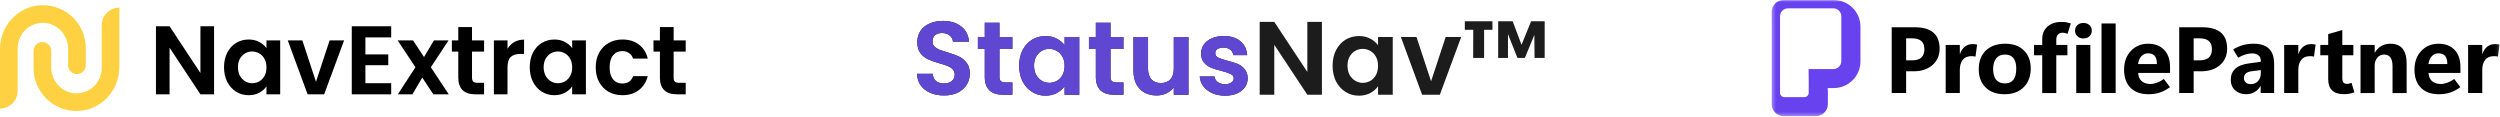 <svg xmlns="http://www.w3.org/2000/svg" width="682" height="32" viewBox="0 0 682 32" fill="none"><g clip-path="url(#clip0_622_1201)"><path d="M0 29.608L0 13.4C0 7.067 4.916 1.658 11.249 1.423C17.904 1.172 23.403 6.516 23.403 13.117V17.808C23.403 19.14 22.328 20.215 20.996 20.215C19.664 20.215 18.589 19.14 18.589 17.808V13.32C18.589 9.618 15.748 6.425 12.046 6.243C8.093 6.05 4.814 9.206 4.814 13.122V24.805C4.814 27.453 2.659 29.608 0 29.608Z" fill="#FDD141"></path><path d="M32.561 2.081V18.289C32.561 24.628 27.645 30.031 21.311 30.271C14.657 30.523 9.158 25.179 9.158 18.578V13.887C9.158 12.555 10.233 11.48 11.565 11.48C12.897 11.48 13.972 12.555 13.972 13.887V18.375C13.972 22.076 16.812 25.27 20.514 25.452C24.467 25.644 27.746 22.488 27.746 18.573V6.895C27.746 4.237 29.902 2.081 32.561 2.081Z" fill="#FDD141"></path></g><path d="M58.396 25.73H54.678L46.261 13.01V25.73H42.543V7.168H46.261L54.678 19.914V7.168H58.396V25.73ZM61.114 18.321C61.114 16.834 61.406 15.515 61.99 14.364C62.592 13.213 63.398 12.328 64.407 11.709C65.433 11.089 66.575 10.779 67.832 10.779C68.93 10.779 69.886 11.001 70.7 11.443C71.532 11.886 72.196 12.443 72.692 13.116V11.018H76.436V25.73H72.692V23.579C72.214 24.269 71.55 24.844 70.7 25.305C69.868 25.747 68.903 25.968 67.806 25.968C66.567 25.968 65.433 25.65 64.407 25.012C63.398 24.375 62.592 23.481 61.99 22.331C61.406 21.162 61.114 19.826 61.114 18.321ZM72.692 18.374C72.692 17.471 72.515 16.701 72.161 16.064C71.807 15.409 71.329 14.913 70.727 14.577C70.125 14.223 69.479 14.046 68.788 14.046C68.098 14.046 67.46 14.214 66.876 14.55C66.292 14.886 65.814 15.382 65.442 16.037C65.088 16.674 64.911 17.436 64.911 18.321C64.911 19.206 65.088 19.985 65.442 20.658C65.814 21.313 66.292 21.817 66.876 22.171C67.478 22.525 68.115 22.702 68.788 22.702C69.479 22.702 70.125 22.534 70.727 22.198C71.329 21.844 71.807 21.348 72.161 20.711C72.515 20.056 72.692 19.277 72.692 18.374ZM86.201 22.304L89.919 11.018H93.875L88.431 25.73H83.917L78.5 11.018H82.483L86.201 22.304ZM99.681 10.195V14.842L105.921 14.842V17.79H99.681V22.702H106.718V25.73H95.963V7.168H106.718V10.195H99.681ZM118.222 25.73L115.195 21.162L112.513 25.73H108.53L113.336 18.347L108.476 11.018H112.672L115.673 15.559L118.381 11.018H122.364L117.531 18.347L122.418 25.73H118.222ZM128.765 14.072V21.189C128.765 21.684 128.88 22.047 129.11 22.277C129.358 22.49 129.765 22.596 130.332 22.596H132.058V25.73H129.721C126.588 25.73 125.021 24.207 125.021 21.162V14.072H123.268V11.018H125.021V7.38H128.765V11.018H132.058V14.072H128.765ZM138.449 13.302C138.927 12.523 139.547 11.912 140.308 11.47C141.087 11.027 141.972 10.806 142.964 10.806V14.709H141.981C140.813 14.709 139.928 14.984 139.326 15.533C138.741 16.081 138.449 17.037 138.449 18.401V25.73H134.732V11.018L138.449 11.018V13.302ZM144.512 18.321C144.512 16.834 144.804 15.515 145.388 14.364C145.99 13.213 146.795 12.328 147.804 11.709C148.831 11.089 149.973 10.779 151.23 10.779C152.328 10.779 153.284 11.001 154.098 11.443C154.93 11.886 155.594 12.443 156.089 13.116V11.018H159.834V25.73H156.089V23.579C155.611 24.269 154.948 24.844 154.098 25.305C153.266 25.747 152.301 25.968 151.203 25.968C149.964 25.968 148.831 25.65 147.804 25.012C146.795 24.375 145.99 23.481 145.388 22.331C144.804 21.162 144.512 19.826 144.512 18.321ZM156.089 18.374C156.089 17.471 155.912 16.701 155.558 16.064C155.204 15.409 154.726 14.913 154.124 14.577C153.522 14.223 152.876 14.046 152.186 14.046C151.496 14.046 150.858 14.214 150.274 14.55C149.69 14.886 149.212 15.382 148.84 16.037C148.486 16.674 148.309 17.436 148.309 18.321C148.309 19.206 148.486 19.985 148.84 20.658C149.212 21.313 149.69 21.817 150.274 22.171C150.876 22.525 151.513 22.702 152.186 22.702C152.876 22.702 153.522 22.534 154.124 22.198C154.726 21.844 155.204 21.348 155.558 20.711C155.912 20.056 156.089 19.277 156.089 18.374ZM162.509 18.374C162.509 16.851 162.818 15.524 163.438 14.391C164.058 13.24 164.916 12.355 166.014 11.735C167.111 11.098 168.368 10.779 169.784 10.779C171.608 10.779 173.113 11.24 174.299 12.16C175.503 13.063 176.308 14.338 176.715 15.984H172.705C172.493 15.347 172.13 14.851 171.617 14.497C171.121 14.125 170.501 13.939 169.758 13.939C168.696 13.939 167.855 14.329 167.235 15.108C166.616 15.869 166.306 16.958 166.306 18.374C166.306 19.772 166.616 20.861 167.235 21.64C167.855 22.401 168.696 22.782 169.758 22.782C171.263 22.782 172.245 22.109 172.705 20.764H176.715C176.308 22.357 175.503 23.623 174.299 24.561C173.095 25.499 171.59 25.968 169.784 25.968C168.368 25.968 167.111 25.659 166.014 25.039C164.916 24.402 164.058 23.517 163.438 22.384C162.818 21.233 162.509 19.896 162.509 18.374ZM183.767 14.072V21.189C183.767 21.684 183.882 22.047 184.112 22.277C184.36 22.49 184.767 22.596 185.334 22.596H187.06V25.73H184.723C181.59 25.73 180.023 24.207 180.023 21.162V14.072H178.27V11.018H180.023V7.38H183.767V11.018H187.06V14.072H183.767Z" fill="black"></path><path d="M257.542 26.043C256.158 26.043 254.907 25.806 253.788 25.332C252.689 24.858 251.817 24.175 251.172 23.284C250.527 22.393 250.196 21.341 250.177 20.128H254.443C254.499 20.943 254.784 21.587 255.296 22.061C255.827 22.535 256.547 22.772 257.457 22.772C258.386 22.772 259.116 22.554 259.647 22.118C260.178 21.663 260.443 21.076 260.443 20.355C260.443 19.767 260.263 19.284 259.903 18.905C259.543 18.526 259.088 18.232 258.538 18.023C258.007 17.796 257.267 17.549 256.319 17.284C255.03 16.904 253.978 16.535 253.163 16.175C252.366 15.795 251.674 15.236 251.087 14.497C250.518 13.738 250.234 12.733 250.234 11.482C250.234 10.307 250.527 9.283 251.115 8.411C251.703 7.539 252.528 6.875 253.589 6.42C254.651 5.946 255.864 5.709 257.23 5.709C259.277 5.709 260.936 6.212 262.206 7.216C263.496 8.202 264.206 9.586 264.339 11.368H259.96C259.922 10.686 259.628 10.127 259.078 9.691C258.547 9.236 257.836 9.008 256.945 9.008C256.168 9.008 255.542 9.207 255.068 9.605C254.613 10.003 254.386 10.582 254.386 11.34C254.386 11.871 254.556 12.316 254.898 12.677C255.258 13.018 255.694 13.302 256.206 13.53C256.737 13.738 257.476 13.985 258.424 14.269C259.713 14.648 260.765 15.027 261.581 15.407C262.396 15.786 263.097 16.355 263.685 17.113C264.273 17.871 264.567 18.867 264.567 20.099C264.567 21.161 264.292 22.147 263.742 23.057C263.192 23.967 262.386 24.697 261.325 25.247C260.263 25.777 259.002 26.043 257.542 26.043ZM272.654 13.359V20.981C272.654 21.512 272.777 21.9 273.024 22.147C273.289 22.374 273.725 22.488 274.332 22.488H276.18V25.844H273.678C270.322 25.844 268.644 24.213 268.644 20.952V13.359H266.767V10.089H268.644V6.193H272.654V10.089H276.18V13.359H272.654ZM278.02 17.909C278.02 16.317 278.333 14.904 278.959 13.672C279.603 12.44 280.466 11.492 281.547 10.828C282.646 10.165 283.869 9.833 285.215 9.833C286.391 9.833 287.415 10.07 288.287 10.544C289.178 11.018 289.889 11.615 290.42 12.335V10.089H294.429V25.844H290.42V23.54C289.908 24.28 289.197 24.896 288.287 25.389C287.396 25.863 286.362 26.1 285.187 26.1C283.86 26.1 282.646 25.758 281.547 25.076C280.466 24.393 279.603 23.436 278.959 22.204C278.333 20.952 278.02 19.521 278.02 17.909ZM290.42 17.966C290.42 16.999 290.23 16.175 289.851 15.492C289.472 14.791 288.96 14.26 288.315 13.899C287.67 13.52 286.978 13.331 286.239 13.331C285.5 13.331 284.817 13.511 284.191 13.871C283.566 14.231 283.054 14.762 282.656 15.464C282.277 16.146 282.087 16.961 282.087 17.909C282.087 18.857 282.277 19.692 282.656 20.412C283.054 21.113 283.566 21.654 284.191 22.033C284.836 22.412 285.519 22.602 286.239 22.602C286.978 22.602 287.67 22.422 288.315 22.061C288.96 21.682 289.472 21.151 289.851 20.469C290.23 19.767 290.42 18.933 290.42 17.966ZM302.953 13.359V20.981C302.953 21.512 303.077 21.9 303.323 22.147C303.589 22.374 304.025 22.488 304.631 22.488H306.48V25.844H303.977C300.622 25.844 298.944 24.213 298.944 20.952V13.359H297.067V10.089H298.944V6.193H302.953V10.089H306.48V13.359H302.953ZM324.217 10.089V25.844H320.207V23.853C319.695 24.536 319.022 25.076 318.188 25.474C317.373 25.853 316.482 26.043 315.515 26.043C314.282 26.043 313.192 25.787 312.244 25.275C311.296 24.744 310.547 23.976 309.998 22.971C309.467 21.948 309.201 20.734 309.201 19.331V10.089H313.183V18.762C313.183 20.014 313.496 20.981 314.121 21.663C314.747 22.327 315.6 22.659 316.681 22.659C317.78 22.659 318.643 22.327 319.269 21.663C319.894 20.981 320.207 20.014 320.207 18.762V10.089H324.217ZM334.174 26.1C332.885 26.1 331.729 25.872 330.705 25.417C329.681 24.943 328.866 24.308 328.259 23.512C327.671 22.715 327.349 21.834 327.292 20.867H331.302C331.378 21.474 331.672 21.976 332.184 22.374C332.715 22.772 333.369 22.971 334.146 22.971C334.904 22.971 335.492 22.82 335.909 22.516C336.345 22.213 336.563 21.824 336.563 21.35C336.563 20.838 336.298 20.459 335.767 20.213C335.255 19.947 334.43 19.663 333.293 19.36C332.117 19.075 331.15 18.782 330.392 18.478C329.653 18.175 329.008 17.71 328.458 17.085C327.927 16.459 327.662 15.615 327.662 14.554C327.662 13.681 327.908 12.885 328.401 12.165C328.913 11.444 329.634 10.876 330.563 10.458C331.511 10.041 332.62 9.833 333.89 9.833C335.767 9.833 337.265 10.307 338.383 11.255C339.502 12.184 340.118 13.444 340.232 15.037H336.421C336.364 14.411 336.099 13.918 335.625 13.558C335.17 13.179 334.554 12.989 333.776 12.989C333.056 12.989 332.496 13.122 332.098 13.388C331.719 13.653 331.53 14.023 331.53 14.497C331.53 15.027 331.795 15.435 332.326 15.72C332.857 15.985 333.681 16.26 334.8 16.544C335.938 16.829 336.876 17.122 337.615 17.426C338.355 17.729 338.99 18.203 339.521 18.848C340.071 19.474 340.355 20.308 340.374 21.35C340.374 22.261 340.118 23.076 339.606 23.796C339.113 24.517 338.393 25.085 337.445 25.503C336.516 25.901 335.426 26.1 334.174 26.1Z" fill="#1C1C1C"></path><path d="M257.542 26.043C256.158 26.043 254.907 25.806 253.788 25.332C252.689 24.858 251.817 24.175 251.172 23.284C250.527 22.393 250.196 21.341 250.177 20.128H254.443C254.499 20.943 254.784 21.587 255.296 22.061C255.827 22.535 256.547 22.772 257.457 22.772C258.386 22.772 259.116 22.554 259.647 22.118C260.178 21.663 260.443 21.076 260.443 20.355C260.443 19.767 260.263 19.284 259.903 18.905C259.543 18.526 259.088 18.232 258.538 18.023C258.007 17.796 257.267 17.549 256.319 17.284C255.03 16.904 253.978 16.535 253.163 16.175C252.366 15.795 251.674 15.236 251.087 14.497C250.518 13.738 250.234 12.733 250.234 11.482C250.234 10.307 250.527 9.283 251.115 8.411C251.703 7.539 252.528 6.875 253.589 6.42C254.651 5.946 255.864 5.709 257.23 5.709C259.277 5.709 260.936 6.212 262.206 7.216C263.496 8.202 264.206 9.586 264.339 11.368H259.96C259.922 10.686 259.628 10.127 259.078 9.691C258.547 9.236 257.836 9.008 256.945 9.008C256.168 9.008 255.542 9.207 255.068 9.605C254.613 10.003 254.386 10.582 254.386 11.34C254.386 11.871 254.556 12.316 254.898 12.677C255.258 13.018 255.694 13.302 256.206 13.53C256.737 13.738 257.476 13.985 258.424 14.269C259.713 14.648 260.765 15.027 261.581 15.407C262.396 15.786 263.097 16.355 263.685 17.113C264.273 17.871 264.567 18.867 264.567 20.099C264.567 21.161 264.292 22.147 263.742 23.057C263.192 23.967 262.386 24.697 261.325 25.247C260.263 25.777 259.002 26.043 257.542 26.043ZM272.654 13.359V20.981C272.654 21.512 272.777 21.9 273.024 22.147C273.289 22.374 273.725 22.488 274.332 22.488H276.18V25.844H273.678C270.322 25.844 268.644 24.213 268.644 20.952V13.359H266.767V10.089H268.644V6.193H272.654V10.089H276.18V13.359H272.654ZM278.02 17.909C278.02 16.317 278.333 14.904 278.959 13.672C279.603 12.44 280.466 11.492 281.547 10.828C282.646 10.165 283.869 9.833 285.215 9.833C286.391 9.833 287.415 10.07 288.287 10.544C289.178 11.018 289.889 11.615 290.42 12.335V10.089H294.429V25.844H290.42V23.54C289.908 24.28 289.197 24.896 288.287 25.389C287.396 25.863 286.362 26.1 285.187 26.1C283.86 26.1 282.646 25.758 281.547 25.076C280.466 24.393 279.603 23.436 278.959 22.204C278.333 20.952 278.02 19.521 278.02 17.909ZM290.42 17.966C290.42 16.999 290.23 16.175 289.851 15.492C289.472 14.791 288.96 14.26 288.315 13.899C287.67 13.52 286.978 13.331 286.239 13.331C285.5 13.331 284.817 13.511 284.191 13.871C283.566 14.231 283.054 14.762 282.656 15.464C282.277 16.146 282.087 16.961 282.087 17.909C282.087 18.857 282.277 19.692 282.656 20.412C283.054 21.113 283.566 21.654 284.191 22.033C284.836 22.412 285.519 22.602 286.239 22.602C286.978 22.602 287.67 22.422 288.315 22.061C288.96 21.682 289.472 21.151 289.851 20.469C290.23 19.767 290.42 18.933 290.42 17.966ZM302.953 13.359V20.981C302.953 21.512 303.077 21.9 303.323 22.147C303.589 22.374 304.025 22.488 304.631 22.488H306.48V25.844H303.977C300.622 25.844 298.944 24.213 298.944 20.952V13.359H297.067V10.089H298.944V6.193H302.953V10.089H306.48V13.359H302.953ZM324.217 10.089V25.844H320.207V23.853C319.695 24.536 319.022 25.076 318.188 25.474C317.373 25.853 316.482 26.043 315.515 26.043C314.282 26.043 313.192 25.787 312.244 25.275C311.296 24.744 310.547 23.976 309.998 22.971C309.467 21.948 309.201 20.734 309.201 19.331V10.089H313.183V18.762C313.183 20.014 313.496 20.981 314.121 21.663C314.747 22.327 315.6 22.659 316.681 22.659C317.78 22.659 318.643 22.327 319.269 21.663C319.894 20.981 320.207 20.014 320.207 18.762V10.089H324.217ZM334.174 26.1C332.885 26.1 331.729 25.872 330.705 25.417C329.681 24.943 328.866 24.308 328.259 23.512C327.671 22.715 327.349 21.834 327.292 20.867H331.302C331.378 21.474 331.672 21.976 332.184 22.374C332.715 22.772 333.369 22.971 334.146 22.971C334.904 22.971 335.492 22.82 335.909 22.516C336.345 22.213 336.563 21.824 336.563 21.35C336.563 20.838 336.298 20.459 335.767 20.213C335.255 19.947 334.43 19.663 333.293 19.36C332.117 19.075 331.15 18.782 330.392 18.478C329.653 18.175 329.008 17.71 328.458 17.085C327.927 16.459 327.662 15.615 327.662 14.554C327.662 13.681 327.908 12.885 328.401 12.165C328.913 11.444 329.634 10.876 330.563 10.458C331.511 10.041 332.62 9.833 333.89 9.833C335.767 9.833 337.265 10.307 338.383 11.255C339.502 12.184 340.118 13.444 340.232 15.037H336.421C336.364 14.411 336.099 13.918 335.625 13.558C335.17 13.179 334.554 12.989 333.776 12.989C333.056 12.989 332.496 13.122 332.098 13.388C331.719 13.653 331.53 14.023 331.53 14.497C331.53 15.027 331.795 15.435 332.326 15.72C332.857 15.985 333.681 16.26 334.8 16.544C335.938 16.829 336.876 17.122 337.615 17.426C338.355 17.729 338.99 18.203 339.521 18.848C340.071 19.474 340.355 20.308 340.374 21.35C340.374 22.261 340.118 23.076 339.606 23.796C339.113 24.517 338.393 25.085 337.445 25.503C336.516 25.901 335.426 26.1 334.174 26.1Z" fill="#6047D2"></path><path d="M360.62 25.844H356.639L347.624 12.222V25.844H343.642V5.965H347.624L356.639 19.616V5.965H360.62V25.844ZM363.531 17.909C363.531 16.317 363.844 14.904 364.469 13.672C365.114 12.44 365.977 11.492 367.057 10.828C368.157 10.165 369.38 9.833 370.726 9.833C371.901 9.833 372.925 10.07 373.797 10.544C374.688 11.018 375.399 11.615 375.93 12.335V10.089H379.94V25.844H375.93V23.54C375.418 24.28 374.707 24.896 373.797 25.389C372.906 25.863 371.873 26.1 370.698 26.1C369.37 26.1 368.157 25.758 367.057 25.076C365.977 24.393 365.114 23.436 364.469 22.204C363.844 20.952 363.531 19.521 363.531 17.909ZM375.93 17.966C375.93 16.999 375.741 16.175 375.361 15.492C374.982 14.791 374.47 14.26 373.826 13.899C373.181 13.52 372.489 13.331 371.75 13.331C371.01 13.331 370.328 13.511 369.702 13.871C369.077 14.231 368.565 14.762 368.166 15.464C367.787 16.146 367.598 16.961 367.598 17.909C367.598 18.857 367.787 19.692 368.166 20.412C368.565 21.113 369.077 21.654 369.702 22.033C370.347 22.412 371.029 22.602 371.75 22.602C372.489 22.602 373.181 22.422 373.826 22.061C374.47 21.682 374.982 21.151 375.361 20.469C375.741 19.767 375.93 18.933 375.93 17.966ZM390.398 22.175L394.379 10.089H398.617L392.787 25.844H387.952L382.151 10.089H386.417L390.398 22.175ZM399.602 5.794H407.138V8.126H404.863V15.805H401.877L401.905 8.126H399.602V5.794ZM421.386 5.794V15.805H418.627L418.57 9.52L415.982 15.805H413.963L411.375 9.292V15.805H408.702V5.794H412.655L415.072 12.222L417.689 5.794H421.386Z" fill="#1C1C1C"></path><mask id="mask0_622_1201" style="mask-type:luminance" maskUnits="userSpaceOnUse" x="483" y="0" width="199" height="32"><path d="M681.882 0H483.306V31.688H681.882V0Z" fill="white"></path></mask><g mask="url(#mask0_622_1201)"><path d="M519.993 19.448V25.379H516.056V7.436H522.338C524.602 7.436 526.298 7.921 527.429 8.895C528.561 9.866 529.125 11.329 529.125 13.281C529.125 15.124 528.476 16.614 527.177 17.749C525.878 18.883 524.144 19.45 521.973 19.45H519.993V19.448ZM519.993 10.464V16.458H521.633C522.743 16.458 523.579 16.206 524.136 15.701C524.696 15.196 524.975 14.439 524.975 13.43C524.975 12.421 524.698 11.695 524.148 11.202C523.598 10.709 522.762 10.464 521.643 10.464H519.991H519.993ZM538.919 15.444C538.752 15.403 538.577 15.372 538.403 15.35C538.226 15.329 538.032 15.319 537.821 15.319C536.77 15.319 535.977 15.65 535.442 16.314C534.909 16.977 534.64 17.898 534.64 19.073V25.379H530.78V12.252H534.64V14.704H534.691C535.001 13.812 535.451 13.142 536.04 12.694C536.629 12.247 537.344 12.024 538.185 12.024C538.386 12.024 538.582 12.036 538.771 12.062C538.96 12.086 539.156 12.12 539.357 12.163L538.916 15.441L538.919 15.444ZM546.818 25.706C544.639 25.706 542.924 25.088 541.671 23.853C540.419 22.618 539.796 20.957 539.803 18.873C539.81 16.696 540.462 14.994 541.751 13.769C543.043 12.543 544.797 11.93 547.019 11.93C549.241 11.93 550.891 12.541 552.129 13.764C553.364 14.987 553.982 16.614 553.982 18.65C553.982 20.81 553.34 22.526 552.058 23.8C550.777 25.072 549.03 25.708 546.818 25.708V25.706ZM546.956 22.752C547.981 22.752 548.751 22.413 549.265 21.738C549.778 21.063 550.035 20.058 550.035 18.722C550.035 17.386 549.776 16.497 549.26 15.85C548.741 15.204 547.966 14.879 546.932 14.879C545.897 14.879 545.136 15.225 544.572 15.917C544.007 16.61 543.726 17.578 543.726 18.82C543.726 20.063 543.997 21.101 544.54 21.762C545.083 22.421 545.887 22.75 546.956 22.75V22.752ZM564.023 9.238C563.778 9.121 563.56 9.041 563.366 8.996C563.173 8.95 562.955 8.926 562.71 8.926C562.138 8.926 561.702 9.092 561.404 9.426C561.106 9.76 560.956 10.236 560.956 10.854V12.255H563.984V15.083H560.956V25.382H557.12V15.083H554.886V12.255H557.12V10.628C557.12 9.226 557.6 8.102 558.559 7.256C559.519 6.41 560.762 5.987 562.293 5.987C562.855 5.987 563.328 6.02 563.706 6.088C564.084 6.155 564.488 6.251 564.917 6.376L564.021 9.241L564.023 9.238ZM568.355 10.491C567.682 10.491 567.134 10.289 566.71 9.883C566.286 9.479 566.073 8.977 566.073 8.376C566.073 7.775 566.286 7.241 566.71 6.85C567.134 6.458 567.684 6.261 568.355 6.261C569.027 6.261 569.576 6.455 570 6.85C570.425 7.241 570.638 7.751 570.638 8.376C570.638 9.001 570.425 9.5 570 9.897C569.576 10.294 569.027 10.491 568.355 10.491ZM570.248 25.382H566.4V12.255H570.248V25.382ZM573.293 25.382V6.41H577.153V25.379H573.293V25.382ZM591.994 19.888H583.276C583.344 20.897 583.676 21.654 584.272 22.159C584.868 22.663 585.694 22.916 586.746 22.916C587.133 22.916 587.659 22.805 588.328 22.584C588.997 22.363 589.651 22.015 590.291 21.539L591.967 23.767C591.068 24.435 590.15 24.925 589.217 25.237C588.284 25.55 587.252 25.706 586.125 25.706C584.015 25.706 582.375 25.117 581.204 23.942C580.036 22.764 579.45 21.123 579.45 19.013C579.45 16.903 580.068 15.204 581.304 13.894C582.539 12.584 584.105 11.93 585.997 11.93C587.889 11.93 589.287 12.481 590.368 13.581C591.449 14.682 591.989 16.268 591.989 18.337V19.89L591.994 19.888ZM588.41 17.484C588.41 16.451 588.204 15.701 587.792 15.237C587.38 14.773 586.775 14.543 585.975 14.543C585.277 14.543 584.676 14.807 584.177 15.338C583.676 15.867 583.373 16.583 583.264 17.484H588.41ZM598.429 19.448V25.379H594.492V7.436H600.774C603.038 7.436 604.734 7.921 605.865 8.895C606.997 9.866 607.562 11.329 607.562 13.281C607.562 15.124 606.912 16.614 605.613 17.749C604.315 18.883 602.579 19.45 600.409 19.45H598.429V19.448ZM598.429 10.464V16.458H600.07C601.179 16.458 602.015 16.206 602.572 15.701C603.132 15.196 603.411 14.439 603.411 13.43C603.411 12.421 603.135 11.695 602.585 11.202C602.034 10.709 601.199 10.464 600.079 10.464H598.427H598.429ZM620.378 25.379H616.708V23.478H616.657C616.219 24.211 615.668 24.766 615.004 25.141C614.341 25.516 613.588 25.704 612.747 25.704C611.569 25.704 610.578 25.353 609.768 24.653C608.961 23.952 608.557 22.985 608.557 21.75C608.557 20.515 608.959 19.532 609.761 18.773C610.564 18.013 611.811 17.52 613.502 17.297L616.745 16.859V16.61C616.745 15.934 616.534 15.425 616.114 15.083C615.693 14.742 615.114 14.569 614.375 14.569C613.82 14.569 613.214 14.663 612.558 14.85C611.901 15.038 611.242 15.336 610.578 15.744L609.216 13.48C610.081 12.954 610.959 12.565 611.848 12.31C612.734 12.055 613.696 11.928 614.731 11.928C616.648 11.928 618.069 12.387 618.996 13.305C619.921 14.223 620.384 15.602 620.384 17.446V25.379H620.378ZM616.745 20.037V19.111L614.234 19.436C613.526 19.527 613 19.729 612.657 20.044C612.313 20.356 612.138 20.777 612.138 21.301C612.138 21.784 612.305 22.18 612.642 22.49C612.979 22.798 613.432 22.954 614.004 22.954C614.811 22.954 615.47 22.68 615.979 22.135C616.487 21.589 616.742 20.89 616.742 20.039L616.745 20.037ZM631.26 15.444C631.093 15.403 630.919 15.372 630.744 15.35C630.567 15.329 630.374 15.319 630.162 15.319C629.111 15.319 628.319 15.65 627.784 16.314C627.25 16.977 626.981 17.898 626.981 19.073V25.379H623.121V12.252H626.981V14.704H627.032C627.342 13.812 627.793 13.142 628.382 12.694C628.971 12.247 629.685 12.024 630.526 12.024C630.728 12.024 630.924 12.036 631.112 12.062C631.301 12.086 631.498 12.12 631.699 12.163L631.258 15.441L631.26 15.444ZM642.263 25.168C641.858 25.343 641.413 25.475 640.918 25.562C640.426 25.648 639.924 25.694 639.411 25.694C637.999 25.694 636.932 25.353 636.213 24.668C635.493 23.983 635.134 22.966 635.134 21.616V15.083H632.978V12.255H635.134V9.301L638.982 8.2V12.255H641.997V15.083H638.982V21.354C638.982 21.887 639.087 22.276 639.297 22.517C639.508 22.759 639.83 22.88 640.269 22.88C640.497 22.88 640.71 22.853 640.913 22.798C641.115 22.743 641.308 22.671 641.495 22.579L642.265 25.17L642.263 25.168ZM656.53 25.382H652.682V18.061C652.682 17.001 652.491 16.208 652.107 15.677C651.725 15.148 651.15 14.881 650.384 14.881C649.619 14.881 649.03 15.165 648.543 15.732C648.056 16.299 647.811 17.02 647.811 17.898V25.382H643.952V12.255H647.811V14.343H647.862C648.349 13.533 648.95 12.93 649.66 12.529C650.37 12.127 651.194 11.928 652.127 11.928C653.59 11.928 654.69 12.38 655.427 13.286C656.163 14.192 656.532 15.54 656.532 17.333V25.379L656.53 25.382ZM671.213 19.888H662.494C662.562 20.897 662.895 21.654 663.49 22.159C664.086 22.663 664.913 22.916 665.964 22.916C666.352 22.916 666.878 22.805 667.546 22.584C668.215 22.363 668.869 22.015 669.509 21.539L671.185 23.767C670.286 24.435 669.369 24.925 668.436 25.237C667.503 25.55 666.471 25.706 665.344 25.706C663.234 25.706 661.593 25.117 660.423 23.942C659.255 22.764 658.669 21.123 658.669 19.013C658.669 16.903 659.287 15.204 660.522 13.894C661.758 12.584 663.324 11.93 665.215 11.93C667.108 11.93 668.506 12.481 669.586 13.581C670.668 14.682 671.207 16.268 671.207 18.337V19.89L671.213 19.888ZM667.629 17.484C667.629 16.451 667.423 15.701 667.011 15.237C666.599 14.773 665.994 14.543 665.194 14.543C664.496 14.543 663.895 14.807 663.396 15.338C662.895 15.867 662.592 16.583 662.483 17.484H667.629ZM681.439 15.444C681.273 15.403 681.098 15.372 680.924 15.35C680.747 15.329 680.553 15.319 680.342 15.319C679.291 15.319 678.499 15.65 677.963 16.314C677.43 16.977 677.161 17.898 677.161 19.073V25.379H673.301V12.252H677.161V14.704H677.211C677.522 13.812 677.973 13.142 678.561 12.694C679.151 12.247 679.865 12.024 680.705 12.024C680.907 12.024 681.102 12.036 681.292 12.062C681.481 12.086 681.677 12.12 681.879 12.163L681.437 15.441L681.439 15.444Z" fill="black"></path><path d="M500.218 0H486.606C484.784 0 483.306 1.466 483.306 3.273V6.056L483.311 6.047V25.838C483.311 25.852 483.311 25.872 483.311 25.886V28.414C483.311 30.222 484.789 31.688 486.611 31.688H495.346C497.168 31.688 498.646 30.222 498.646 28.414V25.055L498.595 24.023H500.216C504.258 24.023 507.533 20.774 507.533 16.765V7.258C507.533 3.249 504.258 0 500.216 0H500.218ZM502.309 16.681C502.309 17.876 501.333 18.844 500.129 18.844H494.626L493.388 18.849L493.42 22.543V25.305C493.42 25.968 492.877 26.506 492.208 26.506H486.81C486.141 26.506 485.598 25.968 485.598 25.305V4.434C485.598 3.24 486.575 2.271 487.779 2.271H500.129C501.333 2.271 502.309 3.24 502.309 4.434V16.681Z" fill="#6842EF"></path></g><defs><clipPath id="clip0_622_1201"><rect width="32.561" height="28.864" fill="white" transform="translate(0 1.412)"></rect></clipPath></defs></svg>